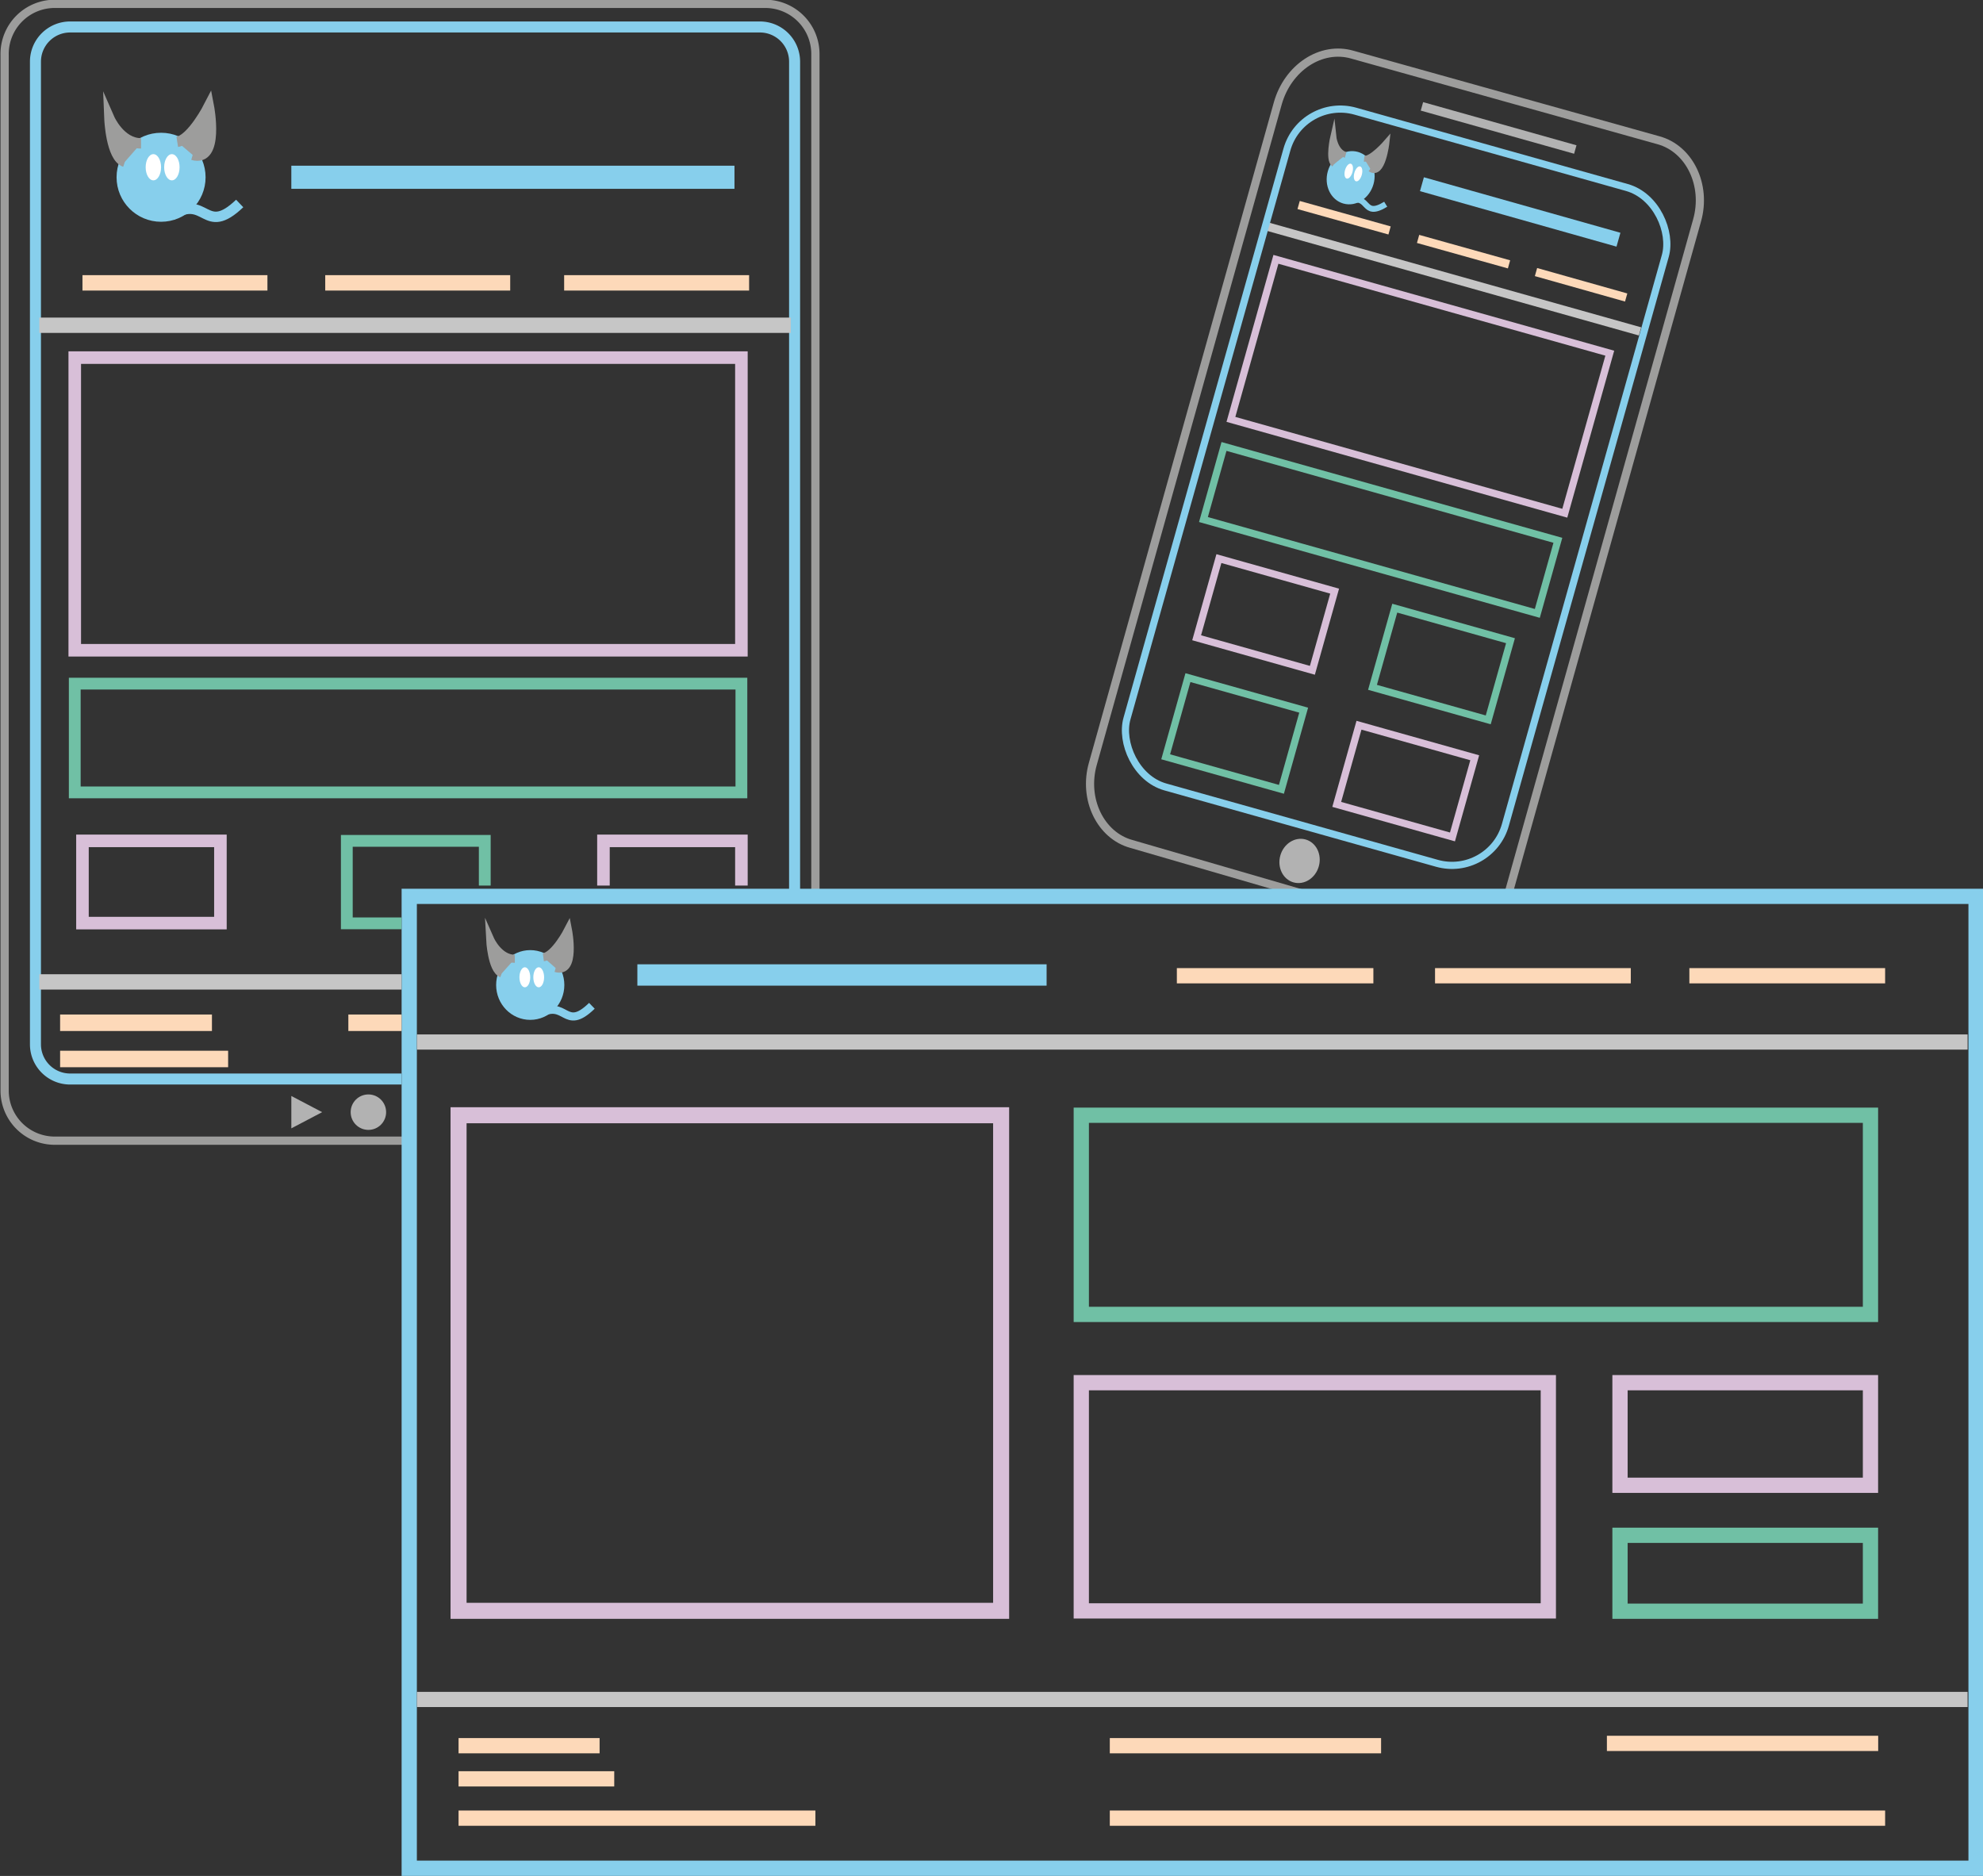 <svg xmlns="http://www.w3.org/2000/svg" width="257.3" height="243.4" viewBox="0 0 257.3 243.4"><rect x="0" y="0" width="257.3" height="243.4" fill="#333333" stroke="none"/><defs><style>.a,.aa,.ac,.af,.ah,.ai,.b,.c,.d,.e,.g,.j,.k,.m,.n,.o,.p,.q,.r,.s,.t,.u,.v,.w,.x,.y,.z{fill:none;}.a,.ad,.ag,.h,.n{stroke:#9d9d9c;}.a,.aa,.ab,.ac,.ad,.ae,.af,.ag,.ah,.ai,.b,.c,.d,.e,.f,.g,.h,.j,.k,.m,.n,.o,.p,.q,.r,.s,.t,.u,.v,.w,.x,.y,.z{stroke-miterlimit:10;}.a{stroke-width:1.06px;}.b,.p,.r,.s{stroke:#d8bfd8;}.b,.c,.k{stroke-width:0.93px;}.c,.q,.t{stroke:#70c0a5;}.d,.u,.v,.z{stroke:#c6c6c6;}.d{stroke-width:1.1px;}.aa,.e,.w,.x{stroke:#fdd9b9;}.e{stroke-width:1.09px;}.ab,.ae,.f{fill:#87cfec;}.ab,.ac,.ae,.af,.ah,.ai,.f,.g,.j,.k,.o,.y{stroke:#87cfec;}.f,.g,.h{stroke-width:0.76px;}.ad,.ag,.h{fill:#9d9d9c;}.i{fill:#fff;}.j{stroke-width:1.87px;}.l{fill:#b2b2b2;}.m{stroke:#b2b2b2;stroke-width:1.14px;}.n{stroke-width:1.07px;}.o,.q,.r,.w{stroke-width:1.98px;}.p{stroke-width:2.08px;}.s{stroke-width:1.63px;}.t{stroke-width:1.53px;}.u{stroke-width:1.97px;}.v{stroke-width:1.97px;}.x{stroke-width:2.14px;}.y{stroke-width:1.43px;}.z{stroke-width:1.99px;}.aa{stroke-width:2px;}.ab,.ac,.ad{stroke-width:1.35px;}.ae,.af,.ag{stroke-width:1.05px;}.ah{stroke-width:2.77px;}.ai{stroke-width:3px;}</style></defs><title>Fiddle and Fettle Design Layout</title><path class="a" d="M170.2,116.3l-23.4-6.8c-4-1.1-6.3-5.8-5-10.4l24-85.7c1.3-4.6,5.6-7.5,9.7-6.3l39.7,11.1c4,1.1,6.3,5.8,5,10.4l-24.6,87.8"/><rect class="b" x="161.9" y="39.2" width="45" height="21.57" transform="translate(20.3 -47.9) rotate(15.7)"/><rect class="c" x="156.7" y="63.7" width="45" height="9.85" transform="translate(25.2 -45.8) rotate(15.7)"/><rect class="b" x="156.5" y="74.3" width="15.6" height="10.67" transform="translate(27.6 -41.4) rotate(15.7)"/><rect class="c" x="179.3" y="80.7" width="15.6" height="10.67" transform="translate(30.2 -47.3) rotate(15.7)"/><rect class="c" x="152.5" y="89.7" width="15.6" height="10.67" transform="translate(31.6 -39.7) rotate(15.7)"/><rect class="b" x="174.7" y="95.9" width="15.6" height="10.67" transform="translate(34.1 -45.5) rotate(15.7)"/><line class="d" x1="164.1" y1="29.3" x2="212.8" y2="43"/><line class="e" x1="168.5" y1="26.6" x2="180.3" y2="29.9"/><line class="e" x1="184" y1="31" x2="195.8" y2="34.3"/><line class="e" x1="199.3" y1="35.3" x2="211" y2="38.6"/><ellipse class="f" cx="175.2" cy="23" rx="3.1" ry="2.7" transform="translate(105.7 185.5) rotate(-74.3)"/><path class="g" d="M179.8,26.5c-3.1,1.9-2-1.4-4.7-.4"/><path class="h" d="M177,20.6c1,0.1,2.9-2.1,2.9-2.1s-0.5,4.5-2.1,3.4"/><path class="h" d="M174.6,20.1c-1.4-.4-1.6-2.4-1.6-2.4s-0.7,3,.1,3.6"/><ellipse class="i" cx="174.9" cy="22.1" rx="1" ry="0.5" transform="translate(106.4 184.6) rotate(-74.3)"/><ellipse class="i" cx="176.1" cy="22.5" rx="1" ry="0.5" transform="translate(106.9 186) rotate(-74.3)"/><line class="j" x1="184.5" y1="23.9" x2="210" y2="31.1"/><rect class="k" x="155.7" y="17.6" width="51" height="91.08" rx="7.2" ry="7.2" transform="translate(23.8 -46.6) rotate(15.7)"/><ellipse class="l" cx="169" cy="111.2" rx="2.9" ry="2.6" transform="matrix(0.27, -0.96, 0.96, 0.27, 16.24, 243.92)"/><line class="m" x1="184.5" y1="13.8" x2="204.4" y2="19.4"/><path class="n" d="M52.9,148H7.1a6.5,6.5,0,0,1-6.5-6.5V7.1A6.5,6.5,0,0,1,7.1.5H99.3a6.5,6.5,0,0,1,6.5,6.5V116.4"/><rect class="o" x="53.1" y="116.3" width="203.3" height="126.1"/><rect class="p" x="59.5" y="144.7" width="70.4" height="64.3"/><rect class="q" x="140.3" y="144.7" width="102.4" height="25.84"/><rect class="r" x="140.3" y="179.4" width="60.6" height="29.61"/><rect class="r" x="210.2" y="179.4" width="32.5" height="13.31"/><rect class="q" x="210.2" y="199.2" width="32.5" height="9.85"/><rect class="s" x="10.7" y="109.1" width="17.9" height="10.67"/><polyline class="t" points="52.1 119.8 45 119.8 45 109.1 62.9 109.1 62.9 114.9"/><polyline class="s" points="78.3 114.9 78.3 109.1 96.2 109.1 96.2 114.9"/><line class="u" x1="54.1" y1="220.5" x2="255.3" y2="220.5"/><line class="v" x1="54.1" y1="135.2" x2="255.3" y2="135.2"/><line class="w" x1="152.7" y1="126.6" x2="178.2" y2="126.6"/><line class="w" x1="186.2" y1="126.6" x2="211.6" y2="126.6"/><line class="w" x1="219.2" y1="126.6" x2="244.6" y2="126.6"/><line class="w" x1="59.5" y1="226.5" x2="77.8" y2="226.5"/><line class="w" x1="59.5" y1="230.8" x2="79.7" y2="230.8"/><line class="w" x1="59.5" y1="235.9" x2="105.8" y2="235.9"/><line class="x" x1="7.8" y1="132.7" x2="27.5" y2="132.7"/><line class="x" x1="7.8" y1="137.4" x2="29.6" y2="137.4"/><line class="w" x1="144" y1="226.5" x2="179.2" y2="226.5"/><line class="x" x1="45.2" y1="132.7" x2="52.1" y2="132.7"/><line class="w" x1="208.5" y1="226.2" x2="243.7" y2="226.2"/><line class="w" x1="144" y1="235.9" x2="244.6" y2="235.9"/><path class="y" d="M52.1,140H9.1a4.5,4.5,0,0,1-4.5-4.5V8A4.5,4.5,0,0,1,9.1,3.5H98.6A4.5,4.5,0,0,1,103.1,8V116.3"/><rect class="s" x="9.7" y="46.4" width="86.5" height="37.97"/><line class="z" x1="5.1" y1="127.4" x2="52.1" y2="127.4"/><line class="z" x1="5.1" y1="42.2" x2="102.6" y2="42.2"/><line class="aa" x1="10.7" y1="36.7" x2="34.7" y2="36.7"/><line class="aa" x1="42.2" y1="36.7" x2="66.2" y2="36.7"/><line class="aa" x1="73.2" y1="36.7" x2="97.2" y2="36.7"/><ellipse class="ab" cx="20.9" cy="23" rx="5.1" ry="5.1"/><path class="ac" d="M31.1,26.4c-4.6,4.4-4.3-1.3-8.8,1.5"/><path class="ad" d="M23,18.4c1.9-.3,4.1-4.6,4.1-4.6s1.4,7.3-2.1,6.3"/><path class="ad" d="M18.3,18.6c-2.7,0-4.1-3.2-4.1-3.2s0.2,5,2,5.6"/><ellipse class="i" cx="19.9" cy="21.7" rx="1" ry="1.7"/><ellipse class="i" cx="22.3" cy="21.7" rx="1" ry="1.7"/><ellipse class="ae" cx="68.8" cy="127.8" rx="3.9" ry="4"/><path class="af" d="M76.8,130.5c-3.6,3.5-3.3-1-6.9,1.1"/><path class="ag" d="M70.5,124.2c1.5-.2,3.2-3.5,3.2-3.5s1.1,5.7-1.6,4.9"/><path class="ag" d="M66.8,124.4c-2.1,0-3.2-2.5-3.2-2.5s0.2,3.9,1.5,4.4"/><ellipse class="i" cx="68.1" cy="126.8" rx="0.7" ry="1.3"/><ellipse class="i" cx="69.9" cy="126.8" rx="0.7" ry="1.3"/><rect class="t" x="9.7" y="88.7" width="86.5" height="14.11"/><line class="ah" x1="82.7" y1="126.5" x2="135.8" y2="126.5"/><line class="ai" x1="37.8" y1="23" x2="95.3" y2="23"/><circle class="l" cx="47.8" cy="144.3" r="2.3"/><polygon class="l" points="37.8 146.4 37.8 142.2 41.8 144.3 37.8 146.4"/></svg>